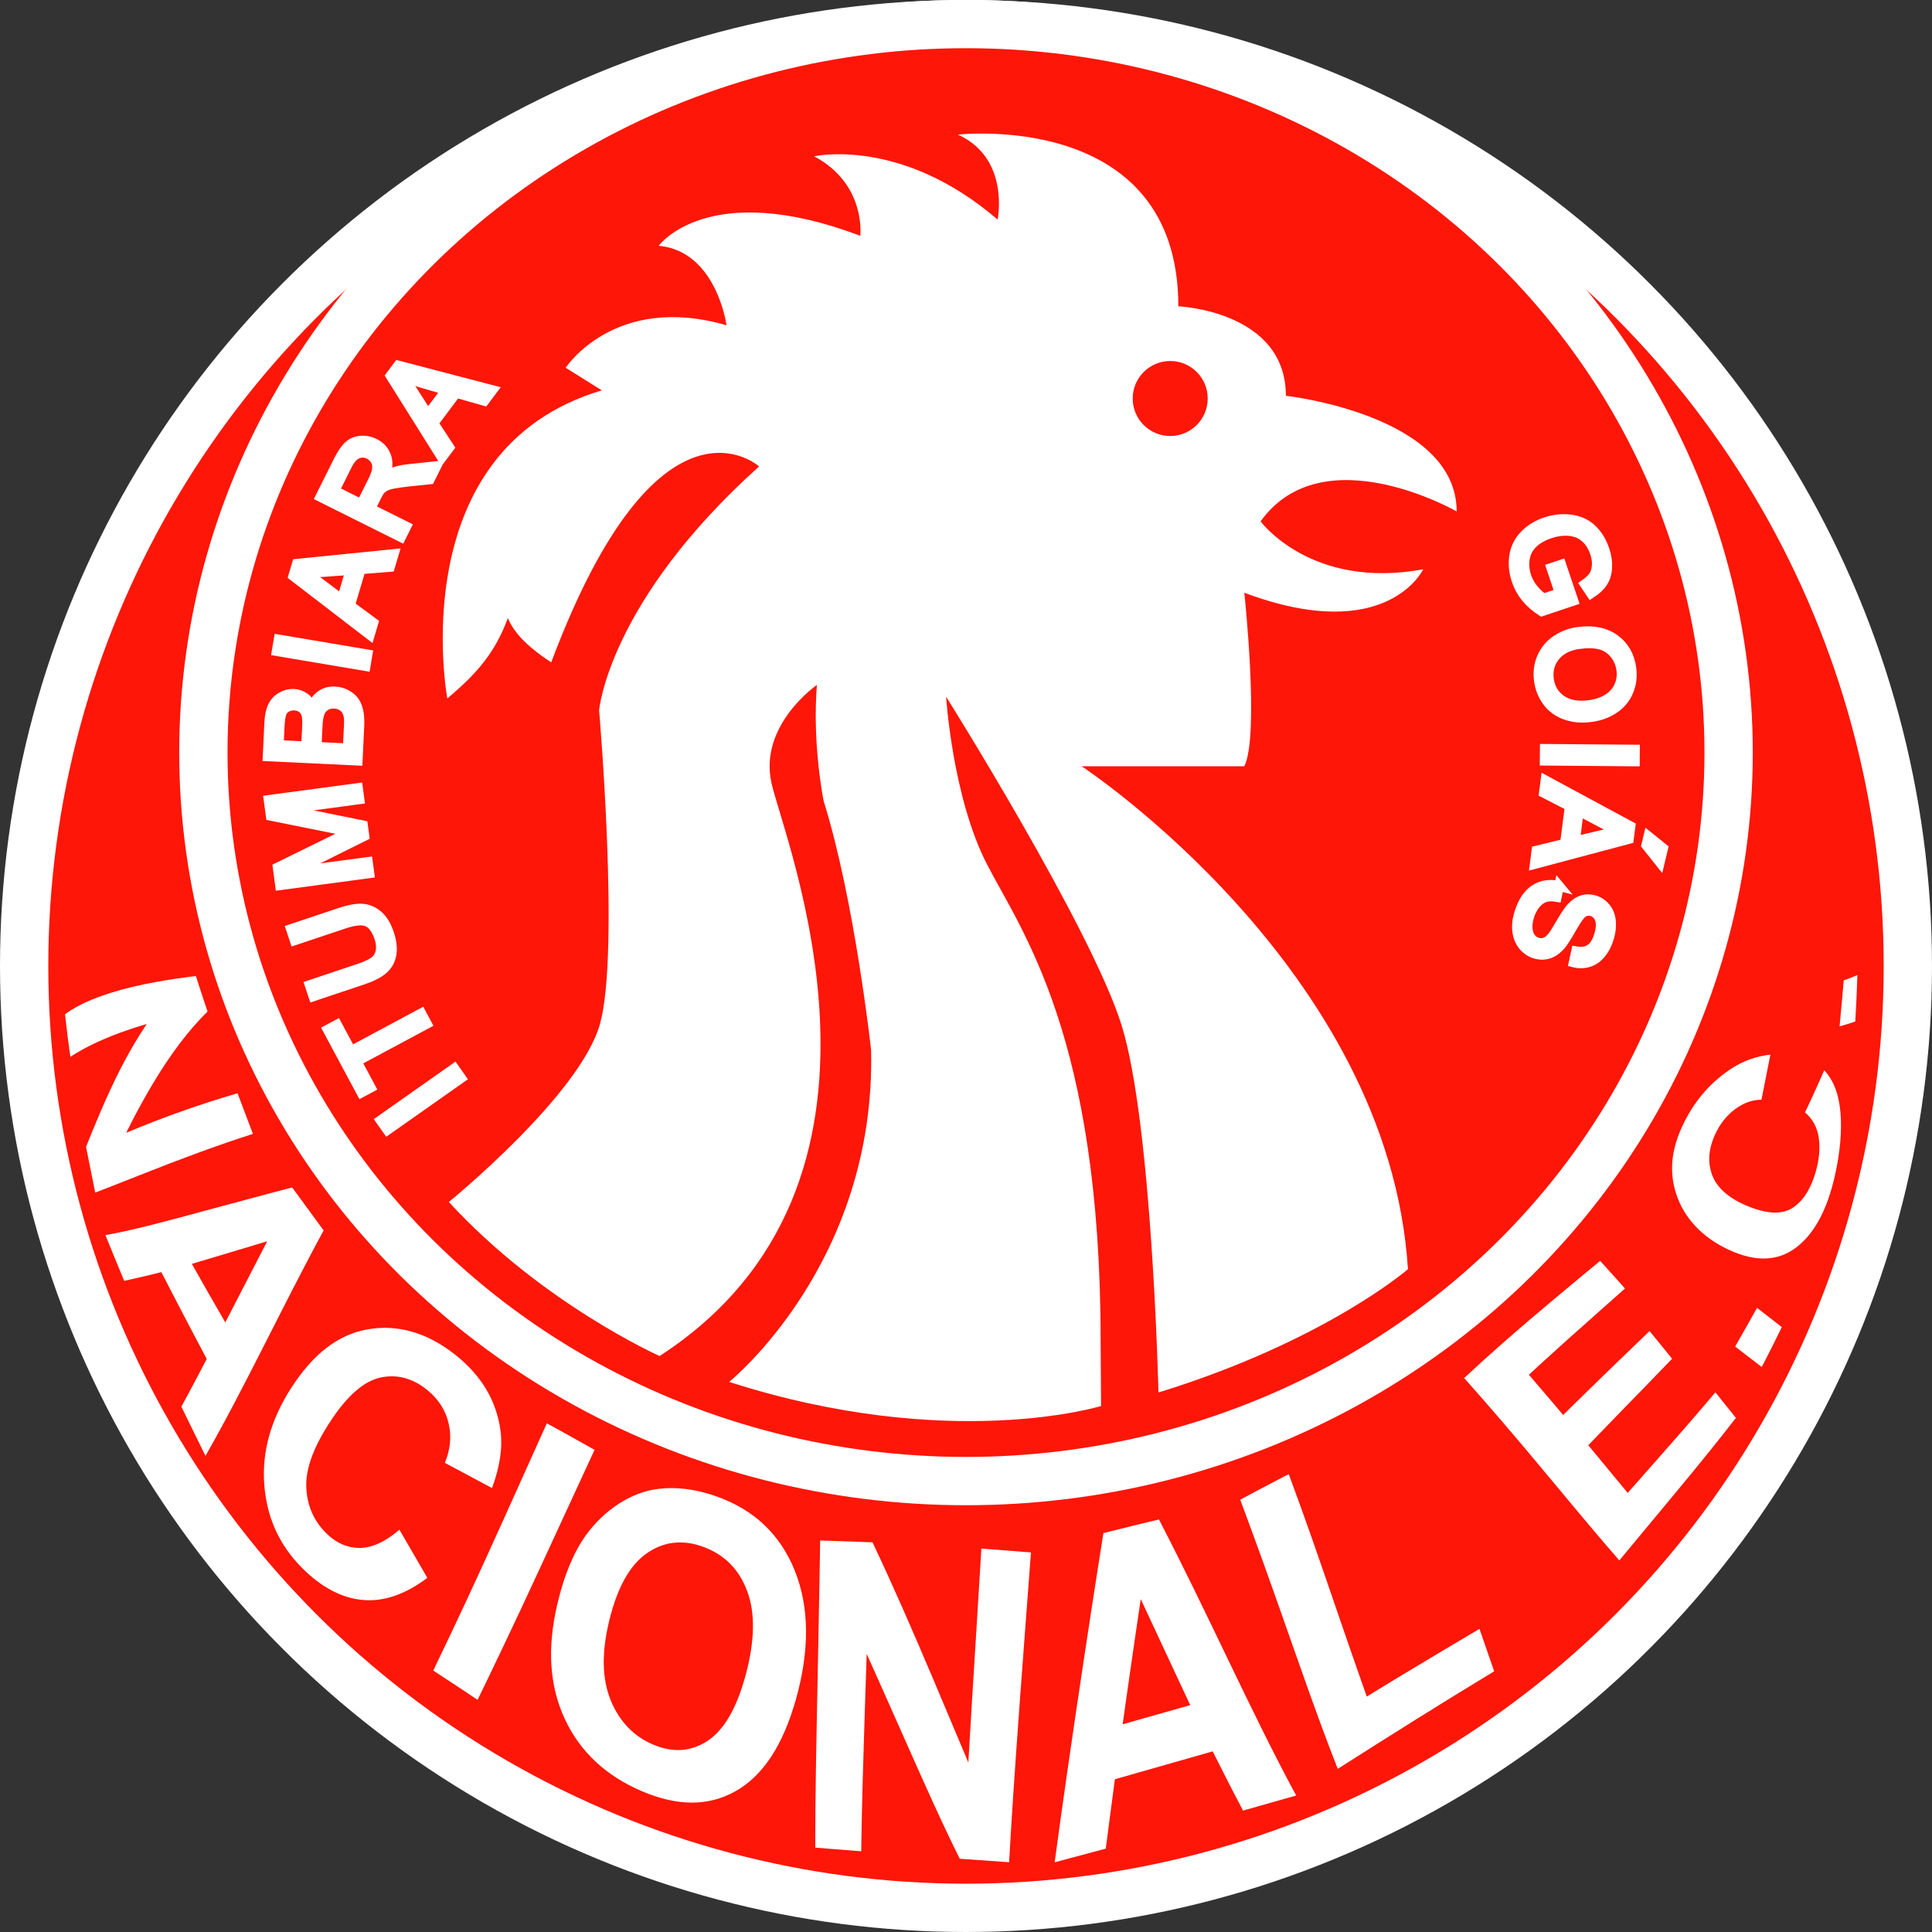 <?xml version="1.0" encoding="UTF-8" standalone="no"?>
<!-- Created with Inkscape (http://www.inkscape.org/) -->

<svg
   width="200mm"
   height="200mm"
   viewBox="0 0 200 200"
   version="1.1"
   id="svg1"
   xml:space="preserve"
   sodipodi:docname="Nacional EC Itumbiara (Invertido).svg"
   inkscape:version="1.4 (86a8ad7, 2024-10-11)"
   xmlns:inkscape="http://www.inkscape.org/namespaces/inkscape"
   xmlns:sodipodi="http://sodipodi.sourceforge.net/DTD/sodipodi-0.dtd"
   xmlns="http://www.w3.org/2000/svg"
   xmlns:svg="http://www.w3.org/2000/svg"><rect x="0" y="0" width="200" height="200" fill="#333333" stroke="none"/><sodipodi:namedview
     id="namedview1"
     pagecolor="#ffffff"
     bordercolor="#000000"
     borderopacity="0.25"
     inkscape:showpageshadow="2"
     inkscape:pageopacity="0.0"
     inkscape:pagecheckerboard="0"
     inkscape:deskcolor="#d1d1d1"
     inkscape:document-units="mm"
     showguides="true"
     inkscape:zoom="1.0914063"
     inkscape:cx="449.87831"
     inkscape:cy="230.43665"
     inkscape:window-width="1920"
     inkscape:window-height="1106"
     inkscape:window-x="-11"
     inkscape:window-y="-11"
     inkscape:window-maximized="1"
     inkscape:current-layer="layer1"><sodipodi:guide
       position="186.675,99.009"
       orientation="0,-1"
       id="guide7"
       inkscape:locked="false" /></sodipodi:namedview><defs
     id="defs1"><inkscape:path-effect
       effect="lattice2"
       gridpoint0="6.588,100.785"
       gridpoint1="192.282,100.732"
       gridpoint2="8.285,191.188"
       gridpoint3="191.327,191.188"
       gridpoint4="19.954,100.486"
       gridpoint5="181.324,108.542"
       gridpoint6="54.046,191.188"
       gridpoint7="145.567,192.521"
       gridpoint8x9="99.806,101.027"
       gridpoint10x11="99.763,192.081"
       gridpoint12="8.285,123.567"
       gridpoint13="191.085,123.446"
       gridpoint14="8.285,168.648"
       gridpoint15="185.873,164.042"
       gridpoint16="51.5,111.81"
       gridpoint17="144.536,124.052"
       gridpoint18="54.046,168.648"
       gridpoint19="145.567,173.375"
       gridpoint20x21="98.837,115.689"
       gridpoint22x23="102.109,165.86"
       gridpoint24x26="10.346,143.805"
       gridpoint25x27="191.327,146.108"
       gridpoint28x30="54.894,158.753"
       gridpoint29x31="146.658,146.289"
       gridpoint32x33x34x35="99.356,136.706"
       id="path-effect1"
       is_visible="true"
       lpeversion="1"
       horizontal_mirror="false"
       vertical_mirror="false"
       perimetral="false"
       live_update="true" /><rect
       x="158.392"
       y="-176.777"
       width="593.97"
       height="152.735"
       id="rect4" /></defs><g
     inkscape:label="Camada 1"
     inkscape:groupmode="layer"
     id="layer1"><circle
       style="opacity:1;fill:#fe1608;fill-opacity:1;stroke:#ffffff;stroke-width:5;stroke-dasharray:none;stroke-opacity:1"
       id="path1"
       cx="100"
       cy="100"
       r="97.5" /><ellipse
       style="opacity:1;fill:#fe1608;fill-opacity:1;stroke:#ffffff;stroke-width:5;stroke-dasharray:none;stroke-opacity:1"
       id="path1-4"
       cx="100"
       cy="77.905"
       rx="78.947"
       ry="75.416" /><path
       style="fill:#ffffff;fill-opacity:1;stroke:none;stroke-width:5;stroke-dasharray:none;stroke-opacity:1"
       d="m 68.284,140.377 c 0,0 -12.186,-5.44 -21.82,-15.951 0,0 13.592,-11.051 15.65,-18.441 2.058,-7.39 -0.094,-32.46 -0.094,-32.46 0,0 0.951,-11.216 16.561,-25.239 0,0 -10.387,-9.372 -21.519,20.282 -2.089,-1.366 -3.768,-2.845 -4.49,-4.584 -1.457,4.039 -3.83,6.246 -6.267,8.325 0,0 -4.771,-25.725 15.996,-31.899 l -3.742,-2.339 c 0,0 5.051,-7.764 16.651,-4.397 0,0 -1.029,-7.671 -7.016,-8.232 0,0 5.051,-7.016 20.86,-1.029 0,0 0.655,-5.332 -4.771,-8.232 0,0 8.98,-2.058 18.99,6.548 0,0 1.31,-6.361 -4.116,-8.793 0,0 22.825,-2.619 22.825,17.773 0,0 11.132,0.468 11.132,9.261 0,0 17.68,1.964 17.68,11.974 0,0 -13.845,-7.951 -20.299,1.029 0,0 5.238,7.109 16.838,4.958 0,0 -3.742,7.951 -18.522,2.432 0,0 1.59,14.78 0,17.961 h -16.838 c 0,0 31.814,20.909 33.778,52.06 0,0 -8.552,7.435 -25.827,12.767 0,0 -0.655,-27.97 -3.835,-38.073 -3.181,-10.103 -18.148,-33.957 -18.148,-33.957 0,0 0.655,10.383 4.209,17.306 3.555,6.922 11.787,17.773 11.787,49.391 l 0.045,6.73 c 0,0 -15.648,4.836 -38.503,-2.493 0,0 15.209,-12.231 14.697,-34.358 0,0 -1.699,-15.509 -4.907,-25.758 0,0 -1.194,-5.712 -0.705,-12.034 0,0 -6.014,4.143 -4.705,10.13 1.31,5.987 16.016,41.441 -11.576,59.341 z"
       id="path2"
       sodipodi:nodetypes="ccscccccccccccccccccccccccscsccccccscc" /><circle
       style="fill:#fe1608;fill-opacity:1;stroke:none;stroke-width:5;stroke-dasharray:none;stroke-opacity:1"
       id="path3"
       cx="121.14"
       cy="41.253"
       r="3.882" /><path
       d="m 6.736,104.991 c 1.334,-0.992 3.529,-2.008 7.009,-2.836 3.175,-0.755 6.537,-1.113 6.537,-1.113 0.36,1.173 1.203,3.663 1.203,3.663 -1.999,1.991 -3.851,4.44 -5.681,7.51 -1.646,2.762 -2.734,5.05 -2.734,5.05 1.722,-0.725 3.971,-1.622 6.704,-2.561 2.518,-0.865 4.816,-1.532 4.816,-1.532 0.508,1.346 1.592,4.206 1.592,4.206 -4.083,1.321 -7.561,2.632 -11.26,4.096 -3.175,1.257 -5.064,1.986 -5.064,1.986 -0.326,-1.594 -0.951,-4.738 -0.951,-4.738 0.891,-2.216 2.127,-5.258 3.572,-8.088 1.376,-2.696 2.717,-4.632 2.717,-4.632 -1.961,0.574 -3.862,1.261 -5.543,2.072 -1.52,0.733 -2.367,1.335 -2.367,1.335 -0.21,-1.452 -0.396,-2.922 -0.55,-4.416 z m 14.537,45.723 c -0.849,-1.703 -2.498,-5.1 -2.498,-5.1 0.889,-1.609 2.628,-4.935 2.628,-4.935 -1.627,-3.029 -4.702,-8.988 -4.702,-8.988 -1.359,0.358 -3.842,0.901 -3.842,0.901 -0.678,-1.598 -1.944,-4.735 -1.944,-4.735 2.774,-0.484 6.118,-1.379 10.949,-2.694 4.298,-1.17 8.381,-2.238 8.381,-2.238 1.074,1.464 3.258,4.449 3.258,4.449 -4.221,7.767 -8.045,16.001 -12.231,23.34 z m 2.05,-13.818 c 1.428,-2.771 4.336,-8.398 4.336,-8.398 -2.789,0.845 -7.798,2.338 -7.798,2.338 1.124,1.998 2.285,4.027 3.462,6.06 z m 18.023,21.455 c 0.965,1.647 2.888,4.988 2.888,4.988 -2.337,1.767 -4.599,2.499 -6.769,2.281 -2.153,-0.219 -4.224,-1.334 -6.188,-3.301 -2.43,-2.436 -3.675,-5.325 -3.923,-8.677 -0.24,-3.343 0.667,-6.647 2.766,-9.92 2.242,-3.496 4.802,-5.54 7.892,-6.098 3.069,-0.563 6.196,0.284 9.179,2.67 2.62,2.096 4.164,4.646 4.603,7.686 0.265,1.797 -0.027,3.828 -0.862,6.064 -1.637,-0.888 -4.884,-2.608 -4.884,-2.608 0.575,-1.373 0.71,-2.739 0.395,-4.083 -0.305,-1.337 -1.022,-2.468 -2.141,-3.4 -1.543,-1.285 -3.199,-1.722 -4.921,-1.35 -1.722,0.381 -3.401,1.862 -5.098,4.414 -1.792,2.693 -2.646,4.98 -2.576,6.896 0.069,1.922 0.761,3.542 2.126,4.864 1.007,0.975 2.14,1.47 3.406,1.465 1.265,-0.005 2.636,-0.623 4.109,-1.89 z m 3.504,14.582 c 2.34,-4.832 4.484,-9.442 7.329,-15.749 2.451,-5.434 4.43,-9.843 4.43,-9.843 1.646,0.892 4.939,2.746 4.939,2.746 -2.065,4.439 -5.119,11.145 -7.63,16.502 -2.515,5.365 -4.477,9.377 -4.477,9.377 -1.544,-1.033 -3.061,-2.033 -4.591,-3.032 z m 12.857,-6.92 c 0.695,-2.94 1.667,-5.303 2.933,-7.07 0.941,-1.3 2.065,-2.385 3.379,-3.249 1.326,-0.86 2.685,-1.383 4.072,-1.558 1.845,-0.244 3.866,-0.004 6.029,0.753 3.93,1.375 6.656,3.953 8.165,7.734 1.519,3.781 1.512,8.265 0.132,13.209 -1.365,4.892 -3.462,8.019 -6.31,9.612 -2.838,1.577 -6.057,1.529 -9.7,-0.037 -3.694,-1.588 -6.356,-4.065 -7.942,-7.464 -1.585,-3.417 -1.845,-7.339 -0.759,-11.929 0,0 4e-6,5e-5 4e-6,5e-5 z m 5.364,1.744 c -0.81,3.321 -0.752,6.048 0.15,8.26 0.905,2.197 2.368,3.717 4.381,4.576 2.012,0.859 3.868,0.762 5.588,-0.344 1.735,-1.115 3.069,-3.377 4.009,-6.88 0.931,-3.469 1.001,-6.378 0.156,-8.638 -0.834,-2.256 -2.345,-3.788 -4.528,-4.594 -2.18,-0.805 -4.162,-0.555 -5.911,0.689 -1.747,1.231 -3.02,3.554 -3.844,6.931 z m 21.323,23.509 c -0.005,-5.484 0.129,-11.752 0.286,-19.45 0.14,-6.879 0.223,-12.346 0.223,-12.346 1.807,0.051 5.422,0.192 5.422,0.192 2.081,4.402 4.04,8.87 6.347,14.321 2.024,4.781 3.571,8.471 3.571,8.471 0.236,-4.099 0.509,-8.488 0.835,-13.754 0.29,-4.688 0.515,-8.393 0.515,-8.393 1.715,0.123 5.131,0.401 5.131,0.401 -0.37,4.937 -1.109,14.674 -1.538,20.763 -0.476,6.75 -0.722,11.306 -0.722,11.306 -1.703,-0.117 -5.112,-0.361 -5.112,-0.361 -1.836,-3.691 -3.657,-7.763 -5.936,-12.913 -2.014,-4.55 -3.696,-8.295 -3.696,-8.295 -0.119,3.619 -0.3,8.955 -0.414,13.163 -0.115,4.226 -0.152,7.274 -0.152,7.274 -1.586,-0.124 -3.171,-0.25 -4.759,-0.378 z m 49.785,-5.394 c -1.833,0.521 -5.5,1.559 -5.5,1.559 -1.056,-1.97 -3.141,-6.13 -3.141,-6.13 -3.389,0.961 -10.126,2.887 -10.126,2.887 -0.337,2.498 -0.942,7.183 -0.942,7.183 -1.771,0.479 -5.293,1.414 -5.293,1.414 0.726,-5.402 1.784,-12.773 2.995,-20.81 1.123,-7.453 2.052,-13.27 2.052,-13.27 1.916,-0.49 5.749,-1.411 5.749,-1.411 5.07,9.757 9.512,19.894 14.206,28.577 z M 123.212,176.517 c -1.673,-3.583 -5.122,-10.976 -5.122,-10.976 -0.362,2.428 -0.765,5.173 -1.19,8.136 -0.388,2.704 -0.685,4.824 -0.685,4.824 2.335,-0.67 4.658,-1.329 6.997,-1.984 z m 15.272,6.597 c -2.057,-5.24 -3.804,-10.323 -6.231,-17.212 -2.096,-5.95 -3.866,-10.651 -3.866,-10.651 1.672,-0.913 5.021,-2.649 5.021,-2.649 1.71,4.575 3.186,8.873 5.106,14.473 1.656,4.83 2.976,8.557 2.976,8.557 3.914,-2.433 11.667,-7.014 11.667,-7.014 0.499,1.476 1.523,4.394 1.523,4.394 -5.708,3.455 -10.402,6.414 -16.198,10.101 z m 29.152,-21.579 c -3.4,-3.9 -5.57,-6.605 -9.783,-11.618 -3.379,-4.02 -6.283,-7.262 -6.283,-7.262 2.769,-2.585 5.558,-5.017 8.871,-7.798 2.923,-2.454 5.208,-4.334 5.208,-4.334 0.877,0.949 2.569,2.864 2.569,2.864 -1.612,1.437 -4.075,3.608 -6.163,5.481 -2.087,1.872 -3.783,3.446 -3.783,3.446 1.209,1.391 3.546,4.165 3.546,4.165 3.133,-3.106 8.946,-8.689 8.946,-8.689 0.793,0.961 2.332,2.867 2.332,2.867 -1.694,1.769 -3.22,3.327 -5.357,5.523 -1.825,1.876 -3.32,3.432 -3.32,3.432 1.383,1.675 4.082,4.935 4.082,4.935 1.451,-1.647 4.049,-4.579 5.782,-6.568 1.87,-2.147 3.294,-3.847 3.294,-3.847 0.715,0.899 2.124,2.647 2.124,2.647 -3.521,4.571 -7.993,9.822 -12.065,14.757 z m 14.742,-20.023 c -0.894,-0.675 -2.753,-2.12 -2.753,-2.12 0.773,-1.335 2.265,-4.004 2.265,-4.004 0.883,0.696 2.563,1.995 2.563,1.995 -0.67,1.379 -1.363,2.754 -2.075,4.128 z m 4.469,-26.36 c 0.719,-1.423 1.997,-4.358 1.997,-4.358 1.016,1.088 1.526,2.569 1.683,4.389 0.153,1.788 -0.016,4.046 -0.589,6.562 -0.716,3.14 -1.87,5.6 -3.695,7.152 -1.844,1.561 -4.053,1.809 -6.729,0.718 -2.84,-1.158 -4.914,-3.14 -5.845,-5.603 -0.956,-2.509 -0.729,-5.037 0.699,-7.876 1.238,-2.462 2.954,-4.289 4.951,-5.569 1.181,-0.761 2.532,-1.229 3.954,-1.393 -0.304,1.565 -0.927,4.67 -0.927,4.67 -0.926,-0.002 -1.837,0.322 -2.705,0.962 -0.865,0.63 -1.572,1.497 -2.087,2.62 -0.713,1.557 -0.804,2.966 -0.273,4.317 0.528,1.326 1.88,2.437 3.834,3.195 2.063,0.801 3.54,0.774 4.612,-0.003 1.069,-0.775 1.799,-2.046 2.268,-3.74 0.345,-1.245 0.432,-2.41 0.278,-3.44 -0.155,-1.035 -0.607,-1.903 -1.425,-2.603 0,0 10e-6,-4e-5 10e-6,-4e-5 z m 5.213,-9.414 c -0.453,0.191 -1.627,0.509 -1.627,0.509 0.16,-1.573 0.432,-4.762 0.432,-4.762 0.563,-0.171 1.413,-0.553 1.413,-0.553 -0.052,1.618 -0.125,3.22 -0.218,4.807"
       id="text4"
       style="font-weight:bold;font-size:35.278px;line-height:0.01;font-family:Arial;-inkscape-font-specification:'Arial Bold';letter-spacing:1.72px;white-space:pre;fill:#ffffff;stroke-width:18.898;fill-opacity:1"
       aria-label="NACIONAL E.C."
       inkscape:path-effect="#path-effect1"
       inkscape:original-d="m 8.2852128,105.29656 24.8898832,-4.26449 0.837771,4.88969 -14.876195,13.0347 16.621552,-2.84784 0.799955,4.66897 -24.889882,4.26449 -0.863952,-5.04249 14.511879,-12.81499 -16.2310558,2.78093 z m 15.9517922,46.92251 -2.514961,-4.94366 4.112813,-4.56606 -4.576916,-8.99686 -6.057611,0.74316 -2.452478,-4.82084 26.967255,-2.68354 2.444667,4.80549 z m 4.648051,-12.89744 6.774322,-7.35018 -9.898497,1.20898 z m 16.227951,21.53935 2.317735,4.63956 q -3.758649,2.06301 -7.052339,1.56269 -3.269333,-0.49995 -6.100266,-3.41745 -3.50268,-3.60979 -3.297737,-8.321 0.217306,-4.7232 4.494655,-8.87364 4.524594,-4.39034 9.28892,-4.47696 4.776688,-0.0986 8.471296,3.70897 3.226784,3.32546 3.276422,7.3096 0.03749,2.3638 -1.538494,5.09312 l -4.380035,-2.78246 q 1.097418,-1.68891 0.917703,-3.50668 -0.167719,-1.80541 -1.583185,-3.26416 -1.955263,-2.01505 -4.625189,-1.87253 -2.65793,0.15488 -5.896847,3.2977 -3.436714,3.33474 -3.695915,5.98644 -0.259201,2.65169 1.660076,4.62966 1.415467,1.45874 3.362253,1.60988 1.946787,0.15113 4.380947,-1.32274 z m 1.94925,13.15007 14.006983,-21.01182 4.242496,2.82815 -14.006983,21.01182 z M 60.246638,168.702 q 1.379453,-3.6035 3.393343,-5.63613 1.49408,-1.49383 3.425652,-2.39597 1.94766,-0.89598 3.869431,-0.95342 2.561106,-0.0894 5.440688,1.01297 5.212203,1.99528 7.095278,6.42348 1.899161,4.43436 -0.305501,10.19352 -2.186187,5.71091 -6.528801,7.75586 -4.336455,2.02886 -9.532572,0.0397 -5.260464,-2.01376 -7.139768,-6.40363 -1.873146,-4.40596 0.28225,-10.03642 z m 4.968133,1.7174 q -1.533411,4.00568 -0.477817,6.78911 1.061751,2.76734 3.909159,3.85735 2.847407,1.09002 5.447345,-0.25715 2.622182,-1.3571 4.192542,-5.4593 1.551885,-4.05393 0.529849,-6.7323 -1.00595,-2.6722 -3.949879,-3.79916 -2.94393,-1.12697 -5.521622,0.21027 -2.571534,1.32116 -4.129577,5.39118 z m 19.292831,19.59942 1.473825,-25.20952 4.952484,0.28954 9.333449,17.43821 0.98423,-16.83501 4.72893,0.27647 -1.47382,25.20952 -5.107252,-0.29858 -9.201808,-17.03366 -0.961103,16.4395 z m 49.336958,-4.80485 -5.3905,1.30668 -3.49412,-5.05522 -9.81003,2.37798 -0.67431,6.06567 -5.25657,1.27421 3.6099,-26.85895 5.23983,-1.27015 z m -11.47731,-7.49798 -5.58916,-8.28721 -1.1071,9.91041 z m 15.58887,5.18232 -12.21958,-21.86268 4.45073,-2.48762 10.14376,18.14874 11.06667,-6.18543 2.07581,3.71395 z m 27.90275,-19.38974 -19.75759,-15.72672 11.66094,-14.64973 3.34235,2.66046 -8.48556,10.66047 4.38009,3.48649 7.89555,-9.91923 3.32887,2.64973 -7.89555,9.91922 5.37741,4.28033 8.78594,-11.03783 3.32887,2.64972 z m 14.57771,-20.52641 -4.31614,-2.1909 2.1909,-4.31614 4.31614,2.1909 z m 0.46014,-28.31584 2.76695,-4.3865 q 3.71215,2.14554 4.99106,5.22176 1.2666,3.05519 0.2384,6.98823 -1.27218,4.8663 -5.40767,7.1324 -4.15216,2.26174 -9.91839,0.75429 -6.09954,-1.59458 -8.64252,-5.62441 -2.55965,-4.03419 -1.21776,-9.16714 1.17197,-4.483 4.55371,-6.59006 2.00223,-1.257 5.15318,-1.32348 l -0.10996,5.18794 q -2.01313,-0.0634 -3.47466,1.03231 -1.45718,1.07902 -1.97128,3.04554 -0.71015,2.71646 0.79531,4.92607 1.50982,2.19295 5.87616,3.33443 4.63298,1.21119 7.03518,0.0588 2.40219,-1.15245 3.09928,-3.81891 0.5141,-1.96652 -0.36548,-3.70984 -0.87958,-1.74332 -3.40151,-3.06138 z m 10.23057,-8.60288 -4.83623,-0.19995 0.19994,-4.83623 4.83623,0.19995 z" /><path
       d="m 47.743,111.604 -7.641,5.378 -0.712,-1.011 7.641,-5.378 z m -3.549,-5.621 -7.263,3.893 1.454,2.713 -0.972,0.521 -3.499,-6.527 0.972,-0.521 1.46,2.724 7.263,-3.893 z m -13.692,-8.633 -0.392,-1.173 5.119,-1.713 q 1.336,-0.447 2.223,-0.408 0.887,0.039 1.647,0.665 0.752,0.622 1.181,1.903 0.417,1.245 0.252,2.18 -0.164,0.935 -0.861,1.545 -0.703,0.612 -2.111,1.083 l -5.119,1.713 -0.392,-1.173 5.113,-1.711 q 1.154,-0.386 1.634,-0.782 0.471,-0.4 0.593,-1.018 0.12,-0.625 -0.133,-1.38 -0.433,-1.293 -1.203,-1.647 -0.77,-0.354 -2.438,0.204 z m 7.744,-6.945 -9.26,1.242 -0.247,-1.845 6.263,-3.072 q 0.875,-0.426 1.311,-0.626 -0.527,-0.09 -1.551,-0.294 l -6.741,-1.353 -0.221,-1.649 9.26,-1.242 0.158,1.181 -7.751,1.04 8.112,1.651 0.148,1.105 -7.524,3.736 7.883,-1.058 z M 37.035,78.748 27.702,78.303 27.869,74.801 q 0.051,-1.07 0.368,-1.699 0.311,-0.636 0.92,-0.971 0.603,-0.341 1.246,-0.311 0.598,0.029 1.111,0.378 0.513,0.35 0.806,1.021 0.289,-0.835 0.909,-1.258 0.62,-0.43 1.435,-0.391 0.656,0.031 1.209,0.338 0.547,0.3 0.833,0.722 0.286,0.422 0.416,1.047 0.124,0.618 0.081,1.51 z m -5.352,-1.493 0.096,-2.018 q 0.039,-0.821 -0.052,-1.183 -0.118,-0.478 -0.431,-0.729 -0.313,-0.257 -0.803,-0.281 -0.465,-0.022 -0.825,0.184 -0.367,0.206 -0.514,0.614 -0.153,0.407 -0.201,1.413 l -0.089,1.865 z m 4.31,0.205 0.111,-2.324 q 0.029,-0.598 -0.004,-0.842 -0.056,-0.43 -0.221,-0.725 -0.165,-0.295 -0.493,-0.496 -0.335,-0.201 -0.781,-0.222 -0.522,-0.025 -0.917,0.224 -0.401,0.249 -0.577,0.719 -0.182,0.464 -0.224,1.355 l -0.103,2.158 z m 1.857,-8.498 -9.213,-1.555 0.206,-1.219 9.213,1.555 z m 0.44,-3.234 -7.938,-6.096 0.379,-1.277 10.045,-1.011 -0.4,1.35 -3.023,0.241 -1.11,3.746 2.421,1.788 z m -2.912,-3.675 0.9,-3.037 -2.758,0.199 q -1.257,0.093 -2.046,0.085 0.811,0.427 1.568,0.99 z m 6.138,-6.441 -8.36,-4.172 1.85,-3.707 q 0.558,-1.118 1.076,-1.586 0.513,-0.471 1.257,-0.534 0.744,-0.063 1.434,0.281 0.89,0.444 1.212,1.324 0.323,0.88 -0.112,2.166 0.43,-0.334 0.749,-0.459 0.687,-0.263 1.57,-0.363 l 3.001,-0.319 -0.694,1.391 -2.291,0.238 q -0.995,0.109 -1.55,0.224 -0.556,0.114 -0.841,0.286 -0.282,0.166 -0.473,0.391 -0.134,0.168 -0.347,0.596 l -0.64,1.283 3.713,1.853 z m -4.119,-3.437 1.187,-2.378 q 0.378,-0.758 0.438,-1.263 0.054,-0.507 -0.177,-0.901 -0.237,-0.396 -0.642,-0.598 -0.593,-0.296 -1.191,-0.053 -0.596,0.237 -1.059,1.167 l -1.32,2.646 z m 8.342,-4.801 -5.318,-8.479 0.8,-1.065 9.768,2.551 -0.846,1.126 -2.917,-0.827 -2.345,3.125 1.647,2.519 z m -1.45,-4.459 1.902,-2.533 -2.655,-0.774 q -1.211,-0.351 -1.947,-0.633 0.612,0.682 1.125,1.474 z"
       id="text5"
       style="font-size:13.053px;font-family:Arial;-inkscape-font-specification:Arial;letter-spacing:0.857px;fill:#ffffff;stroke:#ffffff;fill-opacity:1;stroke-opacity:1"
       aria-label="ITUMBIARA" /><path
       d="m 160.583,58.789 1.039,-0.348 1.263,3.751 -3.288,1.101 q -0.978,-0.633 -1.637,-1.435 -0.652,-0.803 -0.976,-1.77 -0.437,-1.305 -0.239,-2.561 0.206,-1.252 1.081,-2.15 0.875,-0.898 2.181,-1.335 1.293,-0.433 2.591,-0.27 1.306,0.167 2.19,1.001 0.884,0.833 1.327,2.157 0.322,0.961 0.267,1.84 -0.047,0.883 -0.455,1.51 -0.408,0.627 -1.226,1.157 l -0.644,-0.96 q 0.61,-0.426 0.898,-0.852 0.288,-0.426 0.333,-1.053 0.051,-0.629 -0.173,-1.3 -0.269,-0.804 -0.713,-1.307 -0.438,-0.505 -0.958,-0.734 -0.518,-0.223 -1.063,-0.263 -0.935,-0.063 -1.896,0.259 -1.185,0.397 -1.847,1.069 -0.66,0.678 -0.786,1.587 -0.126,0.909 0.168,1.785 0.255,0.761 0.788,1.39 0.539,0.626 0.997,0.889 l 1.65,-0.553 z m 2.823,6.611 q 2.308,-0.293 3.768,0.78 1.466,1.073 1.715,3.033 0.163,1.283 -0.319,2.392 -0.482,1.109 -1.514,1.786 -1.025,0.683 -2.416,0.86 -1.41,0.179 -2.595,-0.248 -1.185,-0.428 -1.893,-1.398 -0.702,-0.971 -0.855,-2.179 -0.166,-1.309 0.335,-2.42 0.501,-1.111 1.528,-1.781 1.026,-0.67 2.247,-0.825 z m 0.142,1.267 q -1.675,0.213 -2.529,1.234 -0.846,1.026 -0.673,2.386 0.176,1.385 1.263,2.152 1.088,0.774 2.877,0.547 1.132,-0.144 1.924,-0.636 0.799,-0.487 1.167,-1.285 0.375,-0.793 0.258,-1.71 -0.166,-1.302 -1.183,-2.13 -1.01,-0.822 -3.103,-0.556 z m -3.636,10.849 9.343,0.076 -0.01,1.236 -9.343,-0.076 z m 0.075,3.263 8.808,4.753 -0.17,1.321 -9.756,2.598 0.18,-1.397 2.946,-0.719 0.499,-3.875 -2.675,-1.379 z m 3.461,3.164 -0.405,3.142 2.691,-0.636 q 1.226,-0.292 2.006,-0.41 -0.868,-0.292 -1.706,-0.728 z m -2.05,7.768 -0.237,1.147 q -0.695,-0.122 -1.215,0.036 -0.515,0.165 -0.966,0.695 -0.445,0.532 -0.674,1.295 -0.203,0.678 -0.156,1.257 0.046,0.579 0.319,0.934 0.277,0.362 0.693,0.487 0.421,0.126 0.806,-0.025 0.391,-0.149 0.772,-0.647 0.248,-0.318 0.91,-1.464 0.668,-1.144 1.079,-1.56 0.528,-0.541 1.117,-0.71 0.594,-0.162 1.211,0.023 0.678,0.203 1.149,0.763 0.477,0.562 0.562,1.392 0.084,0.83 -0.186,1.734 -0.298,0.995 -0.848,1.656 -0.546,0.668 -1.291,0.891 -0.745,0.223 -1.542,0.018 l 0.254,-1.161 q 0.876,0.162 1.469,-0.239 0.591,-0.395 0.899,-1.427 0.321,-1.075 0.072,-1.688 -0.245,-0.605 -0.8,-0.772 -0.482,-0.144 -0.898,0.111 -0.414,0.249 -1.174,1.591 -0.756,1.35 -1.161,1.815 -0.594,0.674 -1.261,0.88 -0.661,0.208 -1.381,-0.007 -0.714,-0.214 -1.227,-0.813 -0.507,-0.597 -0.631,-1.473 -0.12,-0.867 0.167,-1.826 0.363,-1.215 0.964,-1.934 0.599,-0.712 1.448,-0.971 0.853,-0.25 1.758,-0.006 z"
       id="text6"
       style="font-size:13.053px;font-family:Arial;-inkscape-font-specification:Arial;letter-spacing:0.857px;fill:#ffffff;stroke:#ffffff;stroke-opacity:1;fill-opacity:1"
       aria-label="GOIAS" /><path
       d="m 170.636,86.57 1.54,1.238 -0.348,1.463 -1.412,-1.777 z"
       id="text7"
       style="font-size:13.053px;font-family:Arial;-inkscape-font-specification:Arial;letter-spacing:0.857px;fill:#ffffff;stroke:#ffffff;fill-opacity:1;stroke-opacity:1"
       aria-label="´" /></g></svg>
